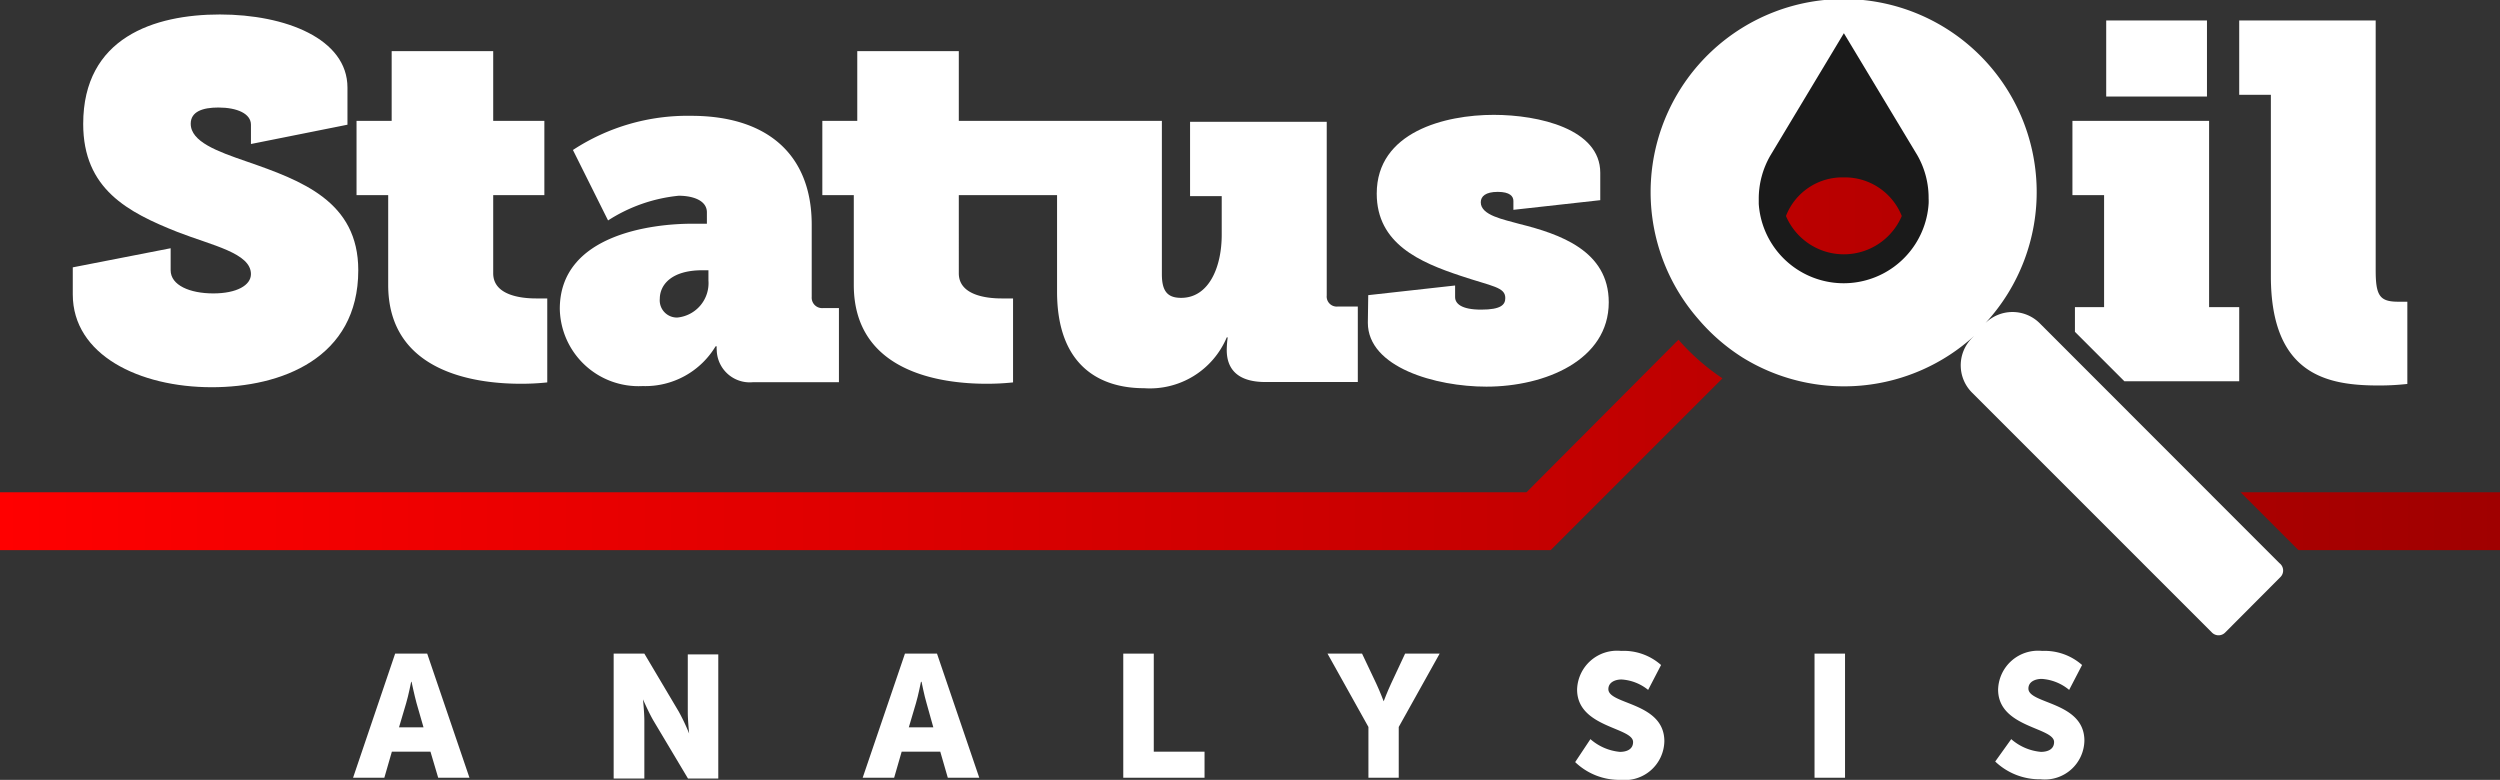 <svg xmlns="http://www.w3.org/2000/svg" xmlns:xlink="http://www.w3.org/1999/xlink" width="129.51" height="40.4" viewBox="0 0 129.51 40.4">
  <rect x="0" y="0" width="129.51" height="40.4" fill="#333333" stroke="none"/>
  <defs>
    <linearGradient id="a6e8c6ce-46c9-4a98-a122-9a3d5e8b56df" data-name="New Gradient Swatch 9" x1="129.51" y1="18.85" x2="0" y2="18.85" gradientUnits="userSpaceOnUse">
      <stop offset="0" stop-color="#a00000"/>
      <stop offset="1" stop-color="red"/>
    </linearGradient>
  </defs>
  <g id="a6654431-a292-4581-be31-c16547ebc4e4" data-name="Layer 2">
    <g id="e3d3965c-c448-4bdb-8302-605858ad896f" data-name="Layer 1">
      <g>
        <path d="M8.84,12.86V14c0,.78,1,1.2,2.21,1.2s1.95-.42,1.95-1c0-1.09-2-1.48-3.8-2.18C6.63,11,4.31,9.8,4.31,6.42,4.31,1.94,8,.75,11.39.75S18,2,18,4.54V6.46l-5,1v-1c0-.57-.71-.89-1.69-.89-.81,0-1.43.21-1.43.84,0,.93,1.37,1.43,2.88,1.95,2.89,1,5.8,2.08,5.8,5.64,0,4.57-4,6.06-7.59,6.06-3.75,0-7.2-1.67-7.2-4.81v-1.4Z" style="fill: #fff"/>
        <path d="M20.11,10.11H18.47V6.26h1.82V2.65h5.26V6.26H28.2v3.85H25.55v4.05c0,1.12,1.4,1.3,2.21,1.3h.59v4.35a12.53,12.53,0,0,1-1.38.07c-2.34,0-6.86-.59-6.86-5.12Z" style="fill: #fff"/>
        <path d="M35.84,11.59h.78V11c0-.62-.73-.86-1.46-.86a8.25,8.25,0,0,0-3.66,1.28L29.68,7.77A10.82,10.82,0,0,1,35.81,6c3.93,0,6.24,2,6.24,5.64v3.74a.54.54,0,0,0,.58.58h.83v3.84H39a1.71,1.71,0,0,1-1.87-1.66v0a.8.8,0,0,1,0-.2h-.06A4.25,4.25,0,0,1,33.29,20,4.08,4.08,0,0,1,29,16C29,12.14,33.81,11.59,35.84,11.59Zm-.75,4.86a1.79,1.79,0,0,0,1.61-1.92V14h-.31c-1.64,0-2.21.78-2.21,1.48A.89.89,0,0,0,35.09,16.45Z" style="fill: #fff"/>
        <path d="M69.3,15.88a.52.52,0,0,1-.57-.57v-9H61.65v3.85h1.64v2c0,1.71-.68,3.27-2.1,3.27-.68,0-1-.31-1-1.22V6.26H49.67V2.65H44.41V6.26H42.6v3.85h1.63v4.65c0,4.53,4.53,5.12,6.87,5.12a12.76,12.76,0,0,0,1.38-.07V15.46h-.6c-.81,0-2.21-.18-2.21-1.3V10.11h5.09v5c0,3.88,2.26,5,4.5,5a4.32,4.32,0,0,0,4.29-2.63h.05a5.21,5.21,0,0,0-.05.65c0,1.09.68,1.66,2,1.66h4.79V15.88Z" style="fill: #fff"/>
        <path d="M70.88,15.29l4.5-.5v.6c0,.33.31.65,1.35.65s1.25-.26,1.25-.6c0-.57-.67-.6-2.31-1.15-2.11-.7-4.35-1.66-4.35-4.26,0-3.2,3.54-4.08,6.06-4.08,2.34,0,5.52.73,5.52,3v1.42l-4.5.5v-.46c0-.24-.18-.47-.81-.47s-.88.23-.88.54c0,.68,1.19.89,2,1.12,2.08.52,4.63,1.38,4.63,4.06,0,3-3.3,4.37-6.34,4.37-2.63,0-6.14-1-6.14-3.31Z" style="fill: #fff"/>
        <path d="M117.64,4.91H116V1.06h7.07V14c0,1.32.21,1.63,1.17,1.63l.47,0v4.26a13.33,13.33,0,0,1-1.46.08c-2.62,0-5.61-.49-5.61-5.67Z" style="fill: #fff"/>
        <path d="M118.12,29.91l-2.85,2.86a.48.48,0,0,1-.68,0L102.16,20.34a2,2,0,0,1,0-2.83l.11-.11a10,10,0,0,1-12,1.12,10.08,10.08,0,0,1-2.3-2,10,10,0,1,1,14.88.22,2,2,0,0,1,2.81,0l12.42,12.43A.48.48,0,0,1,118.12,29.91Z" style="fill: #fff"/>
        <path d="M109.11,1.06V5h5.22V1.06Zm5.33,14.85V6.26h-7.08v3.85H109v5.8h-1.51v1.28l2.56,2.56H116V15.91Z" style="fill: #fff"/>
        <path d="M99.33,8.05,95.52,1.72,91.71,8.06h0a4.48,4.48,0,0,0-.6,2.25c0,.09,0,.19,0,.25a4.41,4.41,0,0,0,8.8,0,2.62,2.62,0,0,0,0-.28A4.44,4.44,0,0,0,99.33,8.05Z" style="fill: #1a1a1a"/>
        <g>
          <path d="M22.3,38.94h-2l-.39,1.35H18.29l2.18-6.43h1.66l2.19,6.43H22.7Zm-1-3.62s-.14.71-.26,1.11l-.37,1.25h1.27l-.36-1.25c-.11-.4-.26-1.11-.26-1.11Z" style="fill: #fff"/>
          <path d="M31.79,33.86h1.59l1.78,3A10.34,10.34,0,0,1,35.7,38h0s-.07-.69-.07-1.1v-3h1.58v6.43H35.64l-1.79-3c-.25-.43-.54-1.1-.54-1.1h0s.07.69.07,1.1v3H31.79Z" style="fill: #fff"/>
          <path d="M48.71,38.94h-2l-.39,1.35H44.69l2.19-6.43h1.66l2.19,6.43H49.1Zm-1-3.62s-.14.71-.26,1.11l-.37,1.25h1.27L48,36.43c-.12-.4-.26-1.11-.26-1.11Z" style="fill: #fff"/>
          <path d="M58.19,33.86h1.58v5.08H62.4v1.35H58.19Z" style="fill: #fff"/>
          <path d="M70.89,37.66l-2.12-3.8h1.79l.73,1.54c.21.45.39.93.39.93h0s.18-.48.39-.93l.72-1.54h1.79l-2.12,3.8v2.63H70.89Z" style="fill: #fff"/>
          <path d="M82.39,38.29a2.68,2.68,0,0,0,1.53.66c.33,0,.68-.12.68-.51,0-.77-2.9-.74-2.9-2.72a2.07,2.07,0,0,1,2.28-2,2.91,2.91,0,0,1,2.07.73l-.67,1.29A2.42,2.42,0,0,0,84,35.2c-.32,0-.68.14-.68.5,0,.81,2.9.67,2.9,2.7a2.05,2.05,0,0,1-2.27,2,3.3,3.3,0,0,1-2.35-.92Z" style="fill: #fff"/>
          <path d="M94,33.86h1.58v6.43H94Z" style="fill: #fff"/>
          <path d="M104.19,38.29a2.68,2.68,0,0,0,1.54.66c.33,0,.68-.12.68-.51,0-.77-2.9-.74-2.9-2.72a2.07,2.07,0,0,1,2.28-2,2.93,2.93,0,0,1,2.07.73l-.67,1.29a2.46,2.46,0,0,0-1.42-.57c-.33,0-.69.14-.69.5,0,.81,2.9.67,2.9,2.7a2.05,2.05,0,0,1-2.27,2,3.33,3.33,0,0,1-2.35-.92Z" style="fill: #fff"/>
        </g>
        <path d="M129.51,25.5v3H119.07l-3-3Zm-50.43,0H0v3H80.33l8.9-8.9a11.62,11.62,0,0,1-2.28-2ZM95.52,9.19a3.13,3.13,0,0,0-3,2,3.26,3.26,0,0,0,6,0A3.17,3.17,0,0,0,95.52,9.19Z" style="fill: url(#a6e8c6ce-46c9-4a98-a122-9a3d5e8b56df)"/>
      </g>
    </g>
  </g>
</svg>
